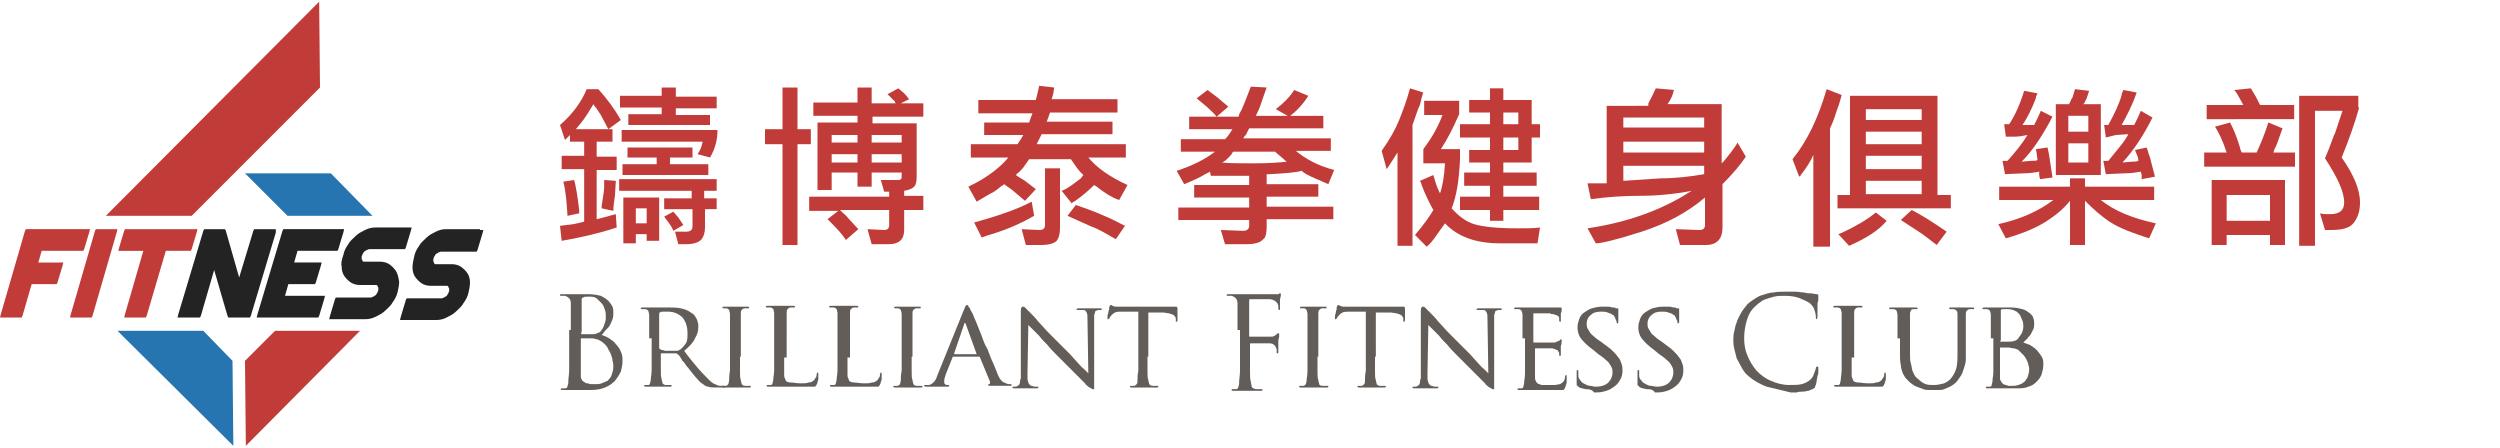 <?xml version="1.0" encoding="utf-8"?>
<!-- Generator: Adobe Illustrator 21.1.0, SVG Export Plug-In . SVG Version: 6.00 Build 0)  -->
<svg version="1.1" id="Layer_1" xmlns="http://www.w3.org/2000/svg" xmlns:xlink="http://www.w3.org/1999/xlink" x="0px" y="0px"
	 viewBox="0 0 300 53.7" style="enable-background:new 0 0 300 53.7;" xml:space="preserve">
<style type="text/css">
	.st0{fill:#2675B0;}
	.st1{fill:#C13C38;}
	.st2{fill:#232323;}
	.st3{fill:#635D59;}
</style>
<g>
	<g>
		<polygon class="st0" points="24.4,39.7 14.1,39.7 28,53.5 27.9,43.3 		"/>
		<g>
			<polygon class="st1" points="33,39.7 29.4,43.3 29.5,53.5 43.2,39.7 			"/>
		</g>
		<g>
			<polygon class="st1" points="23,25.9 38.4,10.5 38.3,0.2 12.7,25.9 			"/>
		</g>
		<polygon class="st0" points="44.7,25.9 39.7,20.8 29.4,20.8 34.5,25.9 		"/>
		<g>
			<g>
				<path class="st1" d="M4.6,31.5L5,30.1h4.8H10l0.1-0.2l0.6-2l0.1-0.4h-0.4h-7H3.1L3,27.7l-2.9,10L0,38.1h0.4h2h0.2l0.1-0.2
					l1.1-3.8h2.8h0.2l0.1-0.2l0.6-2l0.1-0.4H7.2H4.6z"/>
				<path class="st1" d="M11.7,27.5h-0.2l-0.1,0.2l-2.9,10l-0.1,0.4h0.4h2H11l0.1-0.2l2.9-10l0.1-0.4h-0.4H11.7z"/>
				<path class="st1" d="M23.2,27.5h-8H15l-0.1,0.2l-0.6,2l-0.1,0.4h0.4h2.6L15,37.7l-0.1,0.4h0.4h2h0.2l0.1-0.2l2.3-7.8h2.8h0.2
					l0.1-0.2l0.6-2l0.1-0.4H23.2z"/>
			</g>
			<g>
				<path class="st2" d="M33.1,27.5h-0.4h-2h-0.2l-0.1,0.2l-1.7,5.6l-1.6-5.6l-0.1-0.2h-0.2h-2.1h-0.2l-0.1,0.2l-3,10l-0.1,0.4h0.4
					h2H24l0.1-0.2l1.6-5.5l1.6,5.5l0.1,0.2h0.2h2.1H30l0.1-0.2l3-10L33.1,27.5z"/>
				<path class="st2" d="M34.2,35.5l0.4-1.4h3h0.2l0.1-0.2l0.6-2l0.1-0.4h-0.4h-2.9l0.4-1.4h4.6h0.2l0.1-0.2l0.6-2l0.1-0.4h-0.4
					h-6.9H34l-0.1,0.2l-3,10l-0.1,0.4h0.4H38h0.2l0.1-0.2l0.6-2l0.1-0.4h-0.4H34.2z"/>
				<path class="st2" d="M47.5,32.5c-0.2-0.3-0.5-0.6-0.8-0.8c-0.3-0.2-0.7-0.3-1.1-0.3h-1.8c-0.1,0-0.1,0-0.2,0
					c0,0-0.1-0.1-0.1-0.1c0,0,0-0.1-0.1-0.2c0-0.1,0-0.2,0-0.3c0-0.1,0.1-0.2,0.1-0.3c0.1-0.1,0.1-0.2,0.2-0.3
					c0.1-0.1,0.2-0.1,0.3-0.2c0.1,0,0.2-0.1,0.3-0.1h4.1h0.2l0.1-0.2l0.6-2l0.1-0.4h-0.4H45c-0.4,0-0.8,0.1-1.2,0.3
					c-0.4,0.2-0.8,0.4-1.1,0.7c-0.3,0.3-0.7,0.6-0.9,1c-0.3,0.4-0.5,0.8-0.6,1.3C41,31.2,40.9,31.6,41,32c0,0.4,0.1,0.8,0.3,1.1
					c0.2,0.3,0.5,0.6,0.8,0.8c0.3,0.2,0.7,0.3,1.1,0.3H45c0.1,0,0.1,0,0.2,0c0,0,0.1,0.1,0.1,0.1c0,0,0,0.1,0.1,0.2
					c0,0.1,0,0.2,0,0.3c0,0.1-0.1,0.2-0.1,0.3c-0.1,0.1-0.1,0.2-0.2,0.3c-0.1,0.1-0.2,0.1-0.3,0.2c-0.1,0-0.2,0.1-0.3,0.1h-4h-0.2
					l-0.1,0.2l-0.6,2l-0.1,0.4h0.4h4c0.4,0,0.8-0.1,1.2-0.3c0.4-0.2,0.8-0.4,1.1-0.7c0.3-0.3,0.7-0.6,0.9-1c0.3-0.4,0.5-0.8,0.6-1.2
					c0.1-0.4,0.2-0.9,0.2-1.3C47.8,33.2,47.7,32.8,47.5,32.5z"/>
				<path class="st2" d="M57.6,27.5h-4.1c-0.4,0-0.8,0.1-1.2,0.3c-0.4,0.2-0.8,0.4-1.1,0.7c-0.3,0.3-0.7,0.6-0.9,1
					c-0.3,0.4-0.5,0.8-0.6,1.3c-0.1,0.4-0.2,0.9-0.2,1.3c0,0.4,0.1,0.8,0.3,1.1c0.2,0.3,0.5,0.6,0.8,0.8c0.3,0.2,0.7,0.3,1.1,0.3
					h1.8c0.1,0,0.1,0,0.2,0c0,0,0.1,0.1,0.1,0.1c0,0,0,0.1,0.1,0.2c0,0.1,0,0.2,0,0.3c0,0.1-0.1,0.2-0.1,0.3
					c-0.1,0.1-0.1,0.2-0.2,0.3c-0.1,0.1-0.2,0.1-0.3,0.2c-0.1,0-0.2,0.1-0.3,0.1h-4h-0.2l-0.1,0.2l-0.6,2l-0.1,0.4h0.4h4
					c0.4,0,0.8-0.1,1.2-0.3c0.4-0.2,0.8-0.4,1.1-0.7c0.3-0.3,0.7-0.6,0.9-1c0.3-0.4,0.5-0.8,0.6-1.2c0.1-0.4,0.2-0.9,0.2-1.3
					c0-0.4-0.1-0.8-0.3-1.1c-0.2-0.3-0.5-0.6-0.8-0.8c-0.3-0.2-0.7-0.3-1.1-0.3h-1.8c-0.1,0-0.1,0-0.2,0c0,0-0.1-0.1-0.1-0.1
					c0,0,0-0.1-0.1-0.2c0-0.1,0-0.2,0-0.3c0-0.1,0.1-0.2,0.1-0.3c0.1-0.1,0.1-0.2,0.2-0.3c0.1-0.1,0.2-0.1,0.3-0.2
					c0.1,0,0.2-0.1,0.3-0.1H57h0.2l0.1-0.2l0.6-2l0.1-0.4H57.6z"/>
			</g>
		</g>
	</g>
	<g>
		<path class="st1" d="M74,27.3c-2.1,0.7-4.3,1.2-6.6,1.6l-0.2-1.8l1.6-0.2c0.5-0.1,0.9-0.2,1.3-0.3v-6.3h-2.7v-1.6h2.7V17h-1.7
			v-0.8l-0.6,0.6L67.2,15c1.5-1.3,2.6-2.8,3.2-4.3h1.4c1,1.1,1.9,2.3,2.7,3.7L73,15.5l-0.9-1.7c-0.2-0.3-0.4-0.6-0.6-0.9
			c-0.1-0.1-0.2-0.2-0.3-0.4c-0.1,0.2-0.2,0.4-0.3,0.5c-0.5,0.9-1.1,1.7-1.8,2.5h4.4V17h-1.9v1.8h2.4v1.6h-2.4v5.9l1.2-0.3
			c0.3-0.1,0.7-0.2,1.1-0.3L74,27.3z M68.1,25.9c-0.1-1.6-0.2-2.9-0.5-4.1l1.3-0.2c0.2,0.7,0.4,1.9,0.6,3.6c0,0.1,0,0.2,0,0.4
			L68.1,25.9z M73.9,21.7l-0.1,1.7c-0.1,0.8-0.2,1.4-0.2,1.9L72.2,25c0-0.1,0-0.2,0-0.3c0.2-1.2,0.3-1.9,0.3-2.3c0-0.4,0-0.6,0-0.8
			L73.9,21.7z M81.1,10.6v1H86v1.4h-4.9v0.8h4.1V15h-9.8v-1.3h4v-0.8h-5v-1.4h5v-1H81.1z M84.6,25.2V27v0.2c0,0.8-0.2,1.3-0.5,1.6
			c-0.3,0.3-0.9,0.5-1.7,0.5h-1L81,27.8l1.4,0c0.4,0,0.7-0.2,0.7-0.6v-2.1h-3.4v-1.3H83v-0.9h-8.7v-1.4h11.7v1.4h-1.5v0.9h1.5v1.3
			H84.6z M83.7,18.5c0.3-0.4,0.5-0.9,0.6-1.4c0,0,0-0.1,0-0.1h-9.7v-1.4h11.5c0,1.2-0.3,2.3-0.9,3.3L83.7,18.5z M83.1,17.7v1.2h-2.7
			v0.8h4.6v1.3H74.7v-1.3h4.1v-0.8h-3.5v-1.2H83.1z M74.8,23.7h4.3v5.2h-1.5v-0.8h-1.3v1.1h-1.5V23.7z M77.6,25h-1.3v1.8h1.3V25z
			 M80.8,27.7c-0.1-0.3-0.3-0.6-0.5-0.9l-0.6-0.8l1.1-0.6c0.2,0.2,0.4,0.5,0.6,0.7l0.6,0.9L80.8,27.7z"/>
		<path class="st1" d="M91.8,17.3v-1.8h2.1v-5h1.8v5h1.6v1.8h-1.6v12.1h-1.8V17.3H91.8z M104.6,10.6v1.8h2.9
			c-0.1-0.1-0.1-0.1-0.1-0.2c-0.1-0.1-0.2-0.2-0.3-0.3l-0.6-0.6l1.3-0.7l0.7,0.6c0.1,0.1,0.3,0.3,0.5,0.6l0.1,0.1l-1,0.5h2.7v1.6
			h-6.1v0.8h5.3v5.9v0.5c0,0.6-0.1,1-0.3,1.2c-0.2,0.2-0.6,0.4-1.2,0.5v0.6h2.3v1.7h-2.3v2v0.4c0,1.1-0.6,1.7-1.8,1.7h-2.1l-0.5-1.8
			l2,0.1c0.4,0,0.6-0.2,0.6-0.6v-1.8h-5.9c0.1,0.1,0.2,0.2,0.3,0.3c0.2,0.2,0.5,0.4,0.7,0.7l1.2,1.3l-1.5,1.3
			c-0.5-0.8-1.2-1.5-1.9-2.2l-0.3-0.3l1.3-1h-3.5v-1.7h9.6v-0.6h-0.6l-0.4-1.4l2,0c0.2,0,0.3,0,0.4-0.1c0.1,0,0.1-0.2,0.1-0.5v-0.3
			h-3.6v1.7h-1.7v-1.7h-3.1v2.1h-1.7v-8.1h4.8v-0.8h-5.3v-1.6h5.3v-1.8H104.6z M102.9,17.1v-0.9h-3.1v0.9H102.9z M102.9,19.5v-1
			h-3.1v1H102.9z M108.2,17.1v-0.9h-3.6v0.9H108.2z M108.2,19.5v-1h-3.6v1H108.2z"/>
		<path class="st1" d="M131.6,22.4c-0.1-0.1-0.2-0.1-0.3-0.2c-0.6,0.6-1.4,1.3-2.4,2c-0.1,0-0.2,0.1-0.3,0.2l-1.2-1.5
			c0.8-0.3,1.5-0.9,2.3-1.5L130,21c-0.1-0.1-0.2-0.2-0.3-0.3c-0.3-0.3-0.4-0.5-0.5-0.6l-0.7-1h-5l-0.7,1c-0.2,0.2-0.4,0.5-0.7,0.7
			l-0.2,0.2c0.1,0.1,0.3,0.2,0.3,0.2c0.3,0.2,0.5,0.3,0.8,0.5l1.3,1l-1.3,1.4l-1.3-1.1c-0.3-0.3-0.7-0.5-1.2-0.9
			c-0.1,0.1-0.2,0.2-0.3,0.2c-0.6,0.5-1,0.8-1.3,0.9l-1.7,1l-1-1.8l0.8-0.4c1.7-0.9,3.1-2,4-3.1h-4.5v-1.6h5.6l0.4-0.6l0.3-0.5h-4.7
			v-1.5h5.4l0.2-0.6l0.2-0.5h-6.5v-1.6h6.9l0.2-0.8l0.2-0.9l1.8,0.2l-0.1,0.7l-0.2,0.7h7.9v1.6H126l-0.2,0.6l-0.2,0.5h7.9v1.5H125
			l-0.3,0.6l-0.3,0.6h10.7v1.6h-4.5c1,1.2,2.5,2.3,4.7,3.3l-1,1.8C133.4,23.7,132.5,23.1,131.6,22.4z M124.1,25.9
			c-1.4,0.8-3.1,1.6-5.1,2.2c-0.3,0.1-0.7,0.2-1.2,0.4l-0.9-1.8c2.9-0.8,5.2-1.6,6.9-2.5L124.1,25.9z M125.4,20.2h1.8v6.8v0.3
			c0,0.7-0.1,1.2-0.4,1.6c-0.3,0.3-0.9,0.5-1.9,0.5h-1.8l-0.5-1.9l2.1,0.1c0.5,0,0.7-0.2,0.7-0.6V20.2z M133.9,28.7
			c-1.1-0.6-2-1.2-2.9-1.5l-2.9-1.3l1-1.3c1.8,0.6,3.6,1.3,5.3,2.2c0.2,0.1,0.4,0.2,0.6,0.3L133.9,28.7z"/>
		<path class="st1" d="M145.2,20.6c-0.2,0.1-0.3,0.2-0.4,0.2c-0.8,0.5-1.7,0.9-2.7,1.3l-0.9-1.6c1.8-0.6,3.3-1.3,4.6-2.3h-4.1v-1.5
			h5.3c0.2-0.2,0.3-0.3,0.5-0.6l0.4-0.6h-5.2v-1.5h5.9c0.1-0.1,0.1-0.2,0.1-0.3c0.3-0.5,0.5-1,0.7-1.5l0.7-1.8l1.9,0.1l-0.6,1.7
			c-0.2,0.7-0.5,1.3-0.7,1.7h8.1v1.5h-8.9l-0.3,0.6c0,0.1-0.1,0.2-0.3,0.4l-0.1,0.2h10.5v1.5h-4.2c1.2,1,2.7,1.8,4.6,2.3l-0.7,1.7
			l-1.6-0.7c-0.7-0.3-1.3-0.6-1.6-0.9c-0.7,0.2-2,0.3-3.8,0.4c-0.1,0-0.3,0-0.4,0v1.2h6.2v1.5h-6.2v1.2h8v1.5h-8v0.9
			c0,0.7-0.1,1.2-0.3,1.4c-0.2,0.2-0.4,0.4-0.7,0.5c-0.3,0.1-0.7,0.2-1.3,0.2H147l-0.5-1.7l2.7,0.1c0.4,0,0.7-0.2,0.7-0.6v-0.7h-8.5
			v-1.5h8.5v-1.2h-6.6v-1.5h6.6v-1.1l-2.4,0h-2.2L145.2,20.6z M146,14c-0.3-0.4-0.8-0.8-1.2-1.2l-1.2-1l1.3-1l1.2,0.9l1.3,1.1
			L146,14z M150.5,19.6c1.8,0,3.1-0.1,3.9-0.2l-0.7-0.6l-0.7-0.6h-5c-0.1,0.1-0.2,0.2-0.2,0.3c-0.6,0.7-1,1-1.2,1h0
			C147.5,19.6,148.8,19.6,150.5,19.6z M157,11.5c-0.7,1.1-1.5,1.9-2.3,2.5l-1.6-0.9c0.9-0.7,1.6-1.4,2-2l0.2-0.3L157,11.5z"/>
		<path class="st1" d="M165.8,18.1c1-1.4,1.7-2.7,2.1-3.7c0.4-1,0.9-2.3,1.3-3.8l1.6,0.5c-0.1,0.2-0.1,0.4-0.2,0.6
			c-0.1,0.5-0.2,1-0.4,1.3l-0.7,2v14.5h-1.8V18.3l-0.7,1.1l-0.6,0.9L165.8,18.1z M172,25.2c-0.5-0.9-1-1.9-1.4-3
			c0-0.1-0.1-0.3-0.2-0.5L172,21l0.3,1c0.1,0.3,0.2,0.6,0.4,1c0,0.1,0.1,0.1,0.1,0.2c0.3-0.8,0.5-2,0.6-3.6h-2.6v-1.7
			c0.9-1.2,1.7-2.5,2.3-4.1h-2.2v-1.7h4.2v1.6c-0.7,1.6-1.4,3-2.2,4.2h2.3v1.2c-0.1,2.4-0.4,4.4-1,5.9c0.8,0.9,1.7,1.6,2.7,1.9
			c1,0.3,2.7,0.5,5.1,0.5c1.2,0,2.1,0,2.8-0.1l-0.3,1.9l-4.5,0c-2.9,0-5.1-0.8-6.6-2.4l-1,1.4c-0.4,0.6-0.8,1.1-1.2,1.4l-1.4-1.4
			C170.9,26.9,171.6,25.9,172,25.2z M180.4,12h3.4v2.9h1v1.6h-1v3h-3.4v1.2h4v1.6h-4v1.3h4.3v1.6h-4.3v1.3h-1.6v-1.3h-3.6v-1.6h3.6
			v-1.3h-3.1v-1.6h3.1v-1.2h-2.5V18h2.5v-1.5h-3.6v-1.6h3.6v-1.4h-2.5V12h2.5v-1.4h1.6V12z M182.2,14.9v-1.4h-1.8v1.4H182.2z
			 M182.2,18v-1.5h-1.8V18H182.2z"/>
		<path class="st1" d="M197.8,12.4c0.1-0.1,0.1-0.2,0.1-0.2c0.3-0.5,0.5-1,0.7-1.4l0.1-0.2l2.2,0.2c-0.1,0.1-0.1,0.2-0.1,0.3
			c-0.2,0.7-0.5,1.1-0.7,1.4h6.5v7.1c0.1-0.1,0.2-0.2,0.3-0.3c0.4-0.5,0.9-1.1,1.3-1.7c0.1-0.1,0.2-0.3,0.3-0.5l1,1.7
			c-0.6,0.9-1.5,2-2.8,3.3V27v0.3c0,1.4-0.7,2.1-2,2.1h-3.1l-0.5-1.9l2.8,0.1c0.5,0,0.7-0.2,0.7-0.6v-3.3c-2,1.7-4.5,3.1-7.6,4.1
			c-3.1,1-4.9,1.4-5.5,1.4l-1-1.8l1.2-0.2c4.5-0.8,8.2-2.3,11.3-4.3c-2.1,0.4-4.2,0.6-6.3,0.6c-1.7,0-3.6,0.1-5.8,0.4l-0.4-1.9h1.2
			c0.5,0,0.8,0,1.1,0v-9.3H197.8z M194.8,15.3h9.7v-1.2h-9.7V15.3z M194.8,18.3h9.7V17h-9.7V18.3z M194.8,21.7l4.5-0.3
			c1.7,0,3.5-0.2,5.2-0.5v-1h-9.7V21.7z"/>
		<path class="st1" d="M215.1,19.1c1.8-2.2,3.1-5,4.1-8.4l1.8,0.7c-0.1,0.3-0.2,0.9-0.6,1.9c-0.3,1-0.6,1.7-0.8,2.1v14.2h-2V18.6
			c-0.3,0.7-0.8,1.5-1.5,2.4c0,0.1-0.1,0.1-0.2,0.2L215.1,19.1z M232.5,11.5v11.9h1.6v1.6h-13.6v-1.6h1.5V11.5H232.5z M226.4,26.5
			c-1,1.2-2.5,2.1-4.5,3l-1.3-1.4l0.5-0.2c1.5-0.7,2.9-1.5,4-2.4L226.4,26.5z M230.6,13.1h-6.7v1.3h6.7V13.1z M223.9,17.3h6.7v-1.5
			h-6.7V17.3z M230.6,18.7h-6.7v1.6h6.7V18.7z M230.6,21.7h-6.7v1.6h6.7V21.7z M232.4,29.4c-0.8-0.6-1.5-1.2-2.3-1.7l-2-1.3l1.3-1.2
			c1.2,0.6,2.6,1.5,4.2,2.6L232.4,29.4z"/>
		<path class="st1" d="M250.2,21.4v1h8.3v1.6h-6.4c1.6,1.3,3.8,2.2,6.6,2.8l-0.8,1.8c-1.9-0.6-3.5-1.2-4.6-1.9
			c-1.1-0.7-2.1-1.6-3.1-2.6v5.3h-1.8v-5.3c-0.8,1-1.8,1.8-2.9,2.5c-1.1,0.7-2.7,1.4-4.8,2l-0.9-1.7c2.7-0.6,4.9-1.6,6.6-2.9h-6.5
			v-1.6h8.5v-1H250.2z M240.7,16.4l-0.2-1.5h0.4c0,0,0.1,0,0.1,0c0,0,0.1,0,0.1,0s0.3-0.4,0.7-1.2c0.4-0.8,0.8-1.8,1.1-2.8l1.6,0.3
			c-0.1,0.2-0.2,0.4-0.2,0.6c-0.5,1.3-1,2.3-1.6,3.2l0.6,0l0.8,0l0.4-0.8l0.4-0.9l1.4,0.7c-1.1,2.1-2.3,4-3.7,5.4l1.1-0.1
			c0.4,0,0.7,0,0.8-0.1l-0.1-0.8l-0.1-0.5l1.4-0.2c0.1,0.4,0.2,0.9,0.3,1.6l0.3,2l-1.5,0.2l-0.1-0.5c0-0.2,0-0.3,0-0.4
			c-0.5,0.1-1.2,0.2-1.9,0.2l-2.2,0.1l-0.3-1.6l0.6,0c0.9-1,1.8-2.1,2.4-3.1c-0.5,0.1-1.1,0.2-1.5,0.2L240.7,16.4z M246.7,21v-8.5
			h1.6c0-0.1,0.1-0.2,0.1-0.2c0.1-0.3,0.2-0.5,0.3-0.6l0.3-1l1.7,0.2l-0.3,0.9c-0.1,0.2-0.2,0.4-0.3,0.6l-0.1,0.1h2.1V21H246.7z
			 M250.6,13.9h-2.4v1.9h2.4V13.9z M248.2,19.5h2.4v-2.3h-2.4V19.5z M252.7,16.5l-0.2-1.5h0.3h0.2c0.7-1.3,1.3-2.5,1.6-3.6
			c0-0.2,0.1-0.3,0.2-0.6l1.6,0.3c-0.5,1.5-1.2,2.8-1.8,3.9l0.6,0l0.9,0l0.4-0.8l0.4-0.9l1.4,0.8c-1.1,2.2-2.3,4-3.6,5.4l1.1-0.1
			c0.3,0,0.6,0,0.8-0.1c0-0.3-0.1-0.6-0.2-0.8l-0.2-0.5l1.4-0.3c0,0.1,0.1,0.2,0.1,0.3c0.2,0.7,0.4,1.1,0.4,1.3l0.5,1.9l-1.6,0.3
			L257,21l-0.1-0.4c-0.6,0.1-1.2,0.2-2,0.2l-2.2,0.1l-0.3-1.6l0.6,0l1.3-1.6c0.3-0.4,0.6-0.7,0.8-1.1c0.1-0.1,0.2-0.3,0.3-0.5
			l-1.5,0.1L252.7,16.5z"/>
		<path class="st1" d="M264.5,20v-1.7h2.7c-0.5-1.5-1-2.5-1.4-3.1l1.8-0.5c0.4,0.7,0.8,1.7,1.2,3c0,0.2,0.1,0.3,0.2,0.6h1.8
			c0.5-1.1,1-2.3,1.4-3.6l1.7,0.7l-0.5,1.4c-0.1,0.3-0.2,0.6-0.4,1c-0.1,0.1-0.1,0.3-0.2,0.5h2.6V20H264.5z M264.8,14.3v-1.7h4.4
			l-0.5-0.9c-0.2-0.4-0.4-0.7-0.6-0.9l2-0.2c0.2,0.3,0.4,0.7,0.6,1l0.5,1h4.1v1.7H264.8z M265.4,21.6h8.8v7.8h-1.8v-1.2h-5.2v1.2
			h-1.8V21.6z M272.4,23.4h-5.2v3.1h5.2V23.4z M283.1,12.9c-0.5,1.8-1.2,3.8-2.1,6c1.4,2,2.2,3.8,2.2,5.4c0,1.1-0.3,1.9-0.8,2.5
			c-0.5,0.6-1.4,0.8-2.7,0.8h-0.5c0,0-0.1,0-0.2,0l-0.6-2c0.3,0.1,0.7,0.1,1.2,0.1c1.2,0,1.7-0.5,1.7-1.4c0-1.3-0.8-3-2.3-5.3
			c0.7-1.6,1-2.7,1.2-3l0.9-2.7h-3.3v16.2h-1.9v-18h7.1V12.9z"/>
	</g>
	<g>
		<path class="st3" d="M68.5,39.6c0-0.6,0-1.1,0-1.4c0-0.4,0-0.7,0-0.9c0-0.2,0-0.4,0-0.5c0-0.1,0-0.3,0-0.4c0-0.3-0.1-0.5-0.2-0.6
			c-0.1-0.1-0.2-0.2-0.5-0.3c-0.1,0-0.1,0-0.2,0c-0.1,0-0.2,0-0.3,0c-0.1,0-0.1,0-0.1-0.1c0-0.1,0.1-0.1,0.2-0.1c0.2,0,0.4,0,0.5,0
			c0.2,0,0.4,0,0.5,0c0.2,0,0.3,0,0.4,0c0.1,0,0.2,0,0.2,0c0.2,0,0.4,0,0.7,0c0.3,0,0.6,0,0.9,0c0.6,0,1.1,0.1,1.5,0.2
			c0.4,0.2,0.7,0.4,0.9,0.6c0.2,0.2,0.4,0.5,0.5,0.7c0.1,0.3,0.1,0.5,0.1,0.7c0,0.3,0,0.6-0.1,0.8c-0.1,0.3-0.2,0.5-0.3,0.7
			c-0.1,0.2-0.3,0.4-0.5,0.6c-0.2,0.2-0.3,0.4-0.5,0.6c0.3,0.1,0.6,0.2,0.9,0.4c0.3,0.2,0.6,0.4,0.8,0.7c0.3,0.3,0.5,0.6,0.6,0.9
			c0.2,0.4,0.2,0.7,0.2,1.2c0,0.4-0.1,0.8-0.2,1.2c-0.2,0.4-0.4,0.7-0.7,1.1c-0.3,0.3-0.7,0.6-1.2,0.8c-0.5,0.2-1,0.3-1.7,0.3
			c-0.1,0-0.2,0-0.4,0c-0.2,0-0.4,0-0.6,0c-0.2,0-0.4,0-0.6,0c-0.2,0-0.3,0-0.3,0c0,0-0.1,0-0.2,0c-0.1,0-0.2,0-0.4,0
			c-0.2,0-0.3,0-0.5,0c-0.2,0-0.3,0-0.4,0c-0.2,0-0.2,0-0.2-0.1c0-0.1,0-0.1,0.1-0.1c0.1,0,0.1,0,0.2,0c0.1,0,0.2,0,0.2,0
			c0.2,0,0.3-0.1,0.3-0.3c0.1-0.2,0.1-0.3,0.1-0.6c0-0.3,0.1-0.8,0.1-1.3c0-0.6,0-1.2,0-1.9V39.6z M69.7,39.9c0,0.1,0,0.1,0.1,0.2
			c0,0,0.1,0,0.3,0c0.1,0,0.4,0,0.6,0c0.2,0,0.4,0,0.5,0c0.1,0,0.3,0,0.4-0.1c0.1,0,0.2-0.1,0.3-0.1c0.1-0.1,0.2-0.1,0.2-0.2
			c0.2-0.2,0.3-0.4,0.4-0.7c0.1-0.3,0.2-0.5,0.2-0.9c0-0.3,0-0.6-0.1-0.9c-0.1-0.3-0.2-0.6-0.4-0.8c-0.2-0.2-0.4-0.4-0.6-0.6
			c-0.3-0.2-0.6-0.2-0.9-0.2c-0.1,0-0.2,0-0.3,0c-0.1,0-0.3,0-0.4,0.1c-0.1,0-0.2,0.1-0.2,0.2V39.9z M69.7,41.5c0,0.3,0,0.6,0,1
			c0,0.4,0,0.7,0,1c0,0.3,0,0.6,0,0.8c0,0.2,0,0.4,0,0.4c0,0.2,0,0.3,0,0.5c0,0.1,0,0.2,0.1,0.3c0,0.1,0.1,0.2,0.1,0.2
			c0.1,0.1,0.2,0.1,0.3,0.2c0.1,0.1,0.2,0.1,0.3,0.1c0.1,0,0.3,0.1,0.4,0.1c0.1,0,0.2,0,0.3,0c0.1,0,0.2,0,0.3,0
			c0.2,0,0.4,0,0.7-0.1c0.2-0.1,0.5-0.2,0.7-0.3c0.2-0.2,0.4-0.4,0.5-0.7c0.1-0.3,0.2-0.6,0.2-1c0-0.2,0-0.5-0.1-0.7
			c0-0.3-0.1-0.5-0.2-0.8c-0.1-0.3-0.3-0.5-0.4-0.8c-0.2-0.3-0.4-0.5-0.7-0.7c-0.3-0.2-0.5-0.3-0.7-0.3c-0.2-0.1-0.4-0.1-0.6-0.1
			c-0.1,0-0.1,0-0.2,0c-0.1,0-0.2,0-0.3,0c-0.1,0-0.2,0-0.3,0c-0.1,0-0.2,0-0.3,0c-0.1,0-0.1,0-0.1,0.1V41.5z"/>
		<path class="st3" d="M77.9,40.6c0-0.5,0-0.9,0-1.2c0-0.3,0-0.6,0-0.8c0-0.2,0-0.4,0-0.5c0-0.1,0-0.2,0-0.3c0-0.2-0.1-0.4-0.1-0.5
			c-0.1-0.1-0.2-0.2-0.4-0.2c-0.1,0-0.1,0-0.2,0c-0.1,0-0.2,0-0.2,0c-0.1,0-0.1,0-0.1-0.1c0-0.1,0.1-0.1,0.2-0.1c0.2,0,0.3,0,0.5,0
			c0.2,0,0.3,0,0.5,0s0.3,0,0.4,0c0.1,0,0.2,0,0.2,0c0,0,0.1,0,0.3,0c0.1,0,0.3,0,0.5,0c0.2,0,0.3,0,0.5,0c0.2,0,0.3,0,0.4,0
			c0.4,0,0.8,0,1.3,0.1c0.4,0.1,0.8,0.2,1.2,0.5c0.1,0.1,0.2,0.1,0.3,0.2c0.1,0.1,0.2,0.2,0.3,0.4c0.1,0.2,0.2,0.3,0.2,0.5
			c0.1,0.2,0.1,0.4,0.1,0.6c0,0.5-0.1,0.9-0.4,1.4c-0.2,0.5-0.7,1-1.3,1.5c0.5,0.7,1,1.3,1.5,1.9c0.5,0.6,0.9,1,1.3,1.4
			c0.4,0.4,0.6,0.6,0.9,0.7c0.2,0.1,0.4,0.2,0.6,0.2c0.1,0,0.2,0,0.3,0c0.1,0,0.1,0,0.2,0c0.1,0,0.1,0,0.1,0.1c0,0,0,0.1-0.1,0.1
			c0,0-0.1,0-0.2,0h-0.8c-0.4,0-0.7,0-0.9-0.1c-0.2,0-0.4-0.1-0.5-0.2c-0.3-0.2-0.6-0.4-0.8-0.7c-0.3-0.3-0.6-0.7-1-1.2
			c-0.1-0.2-0.3-0.3-0.4-0.5c-0.1-0.2-0.3-0.4-0.4-0.5c-0.1-0.2-0.2-0.3-0.3-0.5c-0.1-0.1-0.2-0.3-0.3-0.3c-0.1-0.1-0.1-0.1-0.2-0.1
			l-1.7,0c-0.1,0-0.1,0-0.1,0.1v0.3c0,0.6,0,1.2,0,1.6c0,0.5,0,0.8,0.1,1.1c0,0.2,0.1,0.3,0.1,0.5c0.1,0.1,0.2,0.2,0.4,0.2
			c0.1,0,0.2,0,0.3,0c0.1,0,0.2,0,0.3,0c0.1,0,0.1,0,0.1,0.1c0,0.1-0.1,0.1-0.2,0.1c-0.2,0-0.4,0-0.5,0c-0.2,0-0.4,0-0.5,0
			c-0.2,0-0.3,0-0.4,0c-0.1,0-0.2,0-0.2,0c-0.2,0-0.4,0-0.5,0c-0.1,0-0.3,0-0.4,0c-0.2,0-0.3,0-0.4,0c-0.1,0-0.2,0-0.2-0.1
			c0-0.1,0-0.1,0.1-0.1c0.1,0,0.1,0,0.2,0c0.1,0,0.1,0,0.2,0c0.1,0,0.2-0.1,0.2-0.2c0-0.1,0.1-0.3,0.1-0.5c0-0.3,0.1-0.6,0.1-1.1
			c0-0.5,0-1,0-1.7V40.6z M79.1,41.7c0,0.1,0,0.1,0.1,0.2c0.1,0,0.1,0.1,0.2,0.1c0.1,0,0.2,0,0.4,0.1c0.1,0,0.3,0,0.4,0
			c0.2,0,0.3,0,0.5,0c0.2,0,0.3,0,0.5,0c0.2,0,0.3-0.1,0.5-0.2c0.2-0.2,0.4-0.4,0.6-0.7c0.2-0.3,0.2-0.7,0.2-1.2
			c0-0.8-0.2-1.4-0.6-1.9c-0.4-0.4-1-0.7-1.7-0.7c-0.2,0-0.4,0-0.6,0c-0.2,0-0.3,0-0.4,0.1c-0.1,0-0.1,0.1-0.1,0.2V41.7z"/>
		<path class="st3" d="M88.8,42.8c0,0.6,0,1.2,0,1.7c0,0.5,0,0.9,0.1,1.1c0,0.2,0.1,0.3,0.1,0.5c0.1,0.1,0.2,0.2,0.4,0.2
			c0.1,0,0.2,0,0.3,0c0.1,0,0.2,0,0.3,0c0.1,0,0.1,0,0.1,0.1c0,0.1-0.1,0.1-0.2,0.1c-0.2,0-0.4,0-0.6,0c-0.2,0-0.4,0-0.5,0
			c-0.2,0-0.3,0-0.4,0c-0.1,0-0.2,0-0.2,0c0,0-0.1,0-0.2,0c-0.1,0-0.2,0-0.4,0c-0.1,0-0.3,0-0.4,0c-0.1,0-0.3,0-0.4,0
			c-0.1,0-0.2,0-0.2-0.1c0-0.1,0-0.1,0.1-0.1c0.1,0,0.1,0,0.2,0c0.1,0,0.1,0,0.2,0c0.1,0,0.2-0.1,0.3-0.2c0-0.1,0.1-0.3,0.1-0.5
			c0-0.3,0-0.6,0.1-1.1c0-0.5,0-1,0-1.7v-2.3c0-0.5,0-0.9,0-1.2c0-0.3,0-0.6,0-0.8c0-0.2,0-0.4,0-0.5c0-0.1,0-0.2,0-0.3
			c0-0.2-0.1-0.4-0.1-0.5c-0.1-0.1-0.2-0.2-0.3-0.2c-0.1,0-0.2,0-0.2,0c-0.1,0-0.1,0-0.2,0c-0.1,0-0.1,0-0.1-0.1
			c0-0.1,0.1-0.1,0.2-0.1c0.1,0,0.2,0,0.4,0c0.1,0,0.3,0,0.4,0c0.1,0,0.3,0,0.4,0c0.1,0,0.2,0,0.2,0c0,0,0.1,0,0.2,0
			c0.1,0,0.2,0,0.4,0c0.1,0,0.3,0,0.4,0c0.1,0,0.3,0,0.4,0c0.1,0,0.2,0,0.2,0.1c0,0.1,0,0.1-0.1,0.1c-0.1,0-0.1,0-0.2,0
			c0,0-0.1,0-0.2,0c-0.2,0-0.3,0.1-0.4,0.2c-0.1,0.1-0.1,0.3-0.1,0.5c0,0.1,0,0.2,0,0.3c0,0.1,0,0.3,0,0.5c0,0.2,0,0.4,0,0.8
			c0,0.3,0,0.7,0,1.2V42.8z"/>
		<path class="st3" d="M94.1,42.9c0,0.5,0,0.9,0,1.2c0,0.3,0,0.6,0,0.8c0,0.2,0,0.4,0.1,0.5c0,0.1,0.1,0.2,0.1,0.3
			c0.1,0.1,0.3,0.2,0.6,0.2c0.3,0,0.7,0.1,1.2,0.1c0.4,0,0.7,0,0.9-0.1c0.3,0,0.5-0.1,0.7-0.3c0.1-0.1,0.1-0.2,0.2-0.3
			c0.1-0.1,0.1-0.3,0.1-0.4c0-0.1,0.1-0.2,0.1-0.2c0.1,0,0.1,0.1,0.1,0.2c0,0,0,0.1,0,0.2c0,0.1,0,0.2,0,0.3c0,0.1,0,0.3-0.1,0.4
			c0,0.1,0,0.2-0.1,0.3c0,0.1,0,0.1-0.1,0.2c0,0-0.1,0.1-0.1,0.1c-0.1,0-0.1,0-0.2,0c-0.1,0-0.2,0-0.4,0c-0.9,0-1.7,0-2.3,0
			c-0.3,0-0.6,0-0.8,0c-0.2,0-0.4,0-0.6,0c0,0-0.1,0-0.2,0s-0.2,0-0.3,0c-0.1,0-0.3,0-0.4,0c-0.1,0-0.3,0-0.4,0
			c-0.1,0-0.2,0-0.2-0.1c0-0.1,0-0.1,0.1-0.1c0.1,0,0.1,0,0.2,0c0.1,0,0.1,0,0.2,0c0.1,0,0.2-0.1,0.2-0.2c0-0.1,0.1-0.3,0.1-0.5
			c0-0.3,0.1-0.6,0.1-1.1c0-0.5,0-1,0-1.7v-2.3c0-0.5,0-0.9,0-1.2c0-0.3,0-0.6,0-0.8c0-0.2,0-0.4,0-0.5c0-0.1,0-0.2,0-0.3
			c0-0.2-0.1-0.4-0.1-0.5c-0.1-0.1-0.2-0.2-0.4-0.2c-0.1,0-0.1,0-0.2,0c-0.1,0-0.2,0-0.2,0c-0.1,0-0.1,0-0.1-0.1
			c0-0.1,0.1-0.1,0.2-0.1c0.2,0,0.3,0,0.5,0c0.2,0,0.3,0,0.5,0c0.2,0,0.3,0,0.4,0c0.1,0,0.2,0,0.2,0c0,0,0.1,0,0.2,0
			c0.1,0,0.3,0,0.4,0c0.2,0,0.3,0,0.5,0c0.2,0,0.3,0,0.4,0c0.1,0,0.2,0,0.2,0.1c0,0.1,0,0.1-0.1,0.1c-0.1,0-0.1,0-0.2,0
			c-0.1,0-0.2,0-0.2,0c-0.2,0-0.3,0.1-0.4,0.2c-0.1,0.1-0.1,0.3-0.1,0.5c0,0.1,0,0.2,0,0.3c0,0.1,0,0.3,0,0.5c0,0.2,0,0.4,0,0.8
			c0,0.3,0,0.7,0,1.2V42.9z"/>
		<path class="st3" d="M101.7,42.9c0,0.5,0,0.9,0,1.2c0,0.3,0,0.6,0,0.8c0,0.2,0,0.4,0.1,0.5c0,0.1,0.1,0.2,0.1,0.3
			c0.1,0.1,0.3,0.2,0.6,0.2c0.3,0,0.7,0.1,1.2,0.1c0.4,0,0.7,0,0.9-0.1c0.3,0,0.5-0.1,0.7-0.3c0.1-0.1,0.1-0.2,0.2-0.3
			c0.1-0.1,0.1-0.3,0.1-0.4c0-0.1,0.1-0.2,0.1-0.2c0.1,0,0.1,0.1,0.1,0.2c0,0,0,0.1,0,0.2c0,0.1,0,0.2,0,0.3c0,0.1,0,0.3-0.1,0.4
			c0,0.1,0,0.2-0.1,0.3c0,0.1,0,0.1-0.1,0.2c0,0-0.1,0.1-0.1,0.1c-0.1,0-0.1,0-0.2,0c-0.1,0-0.2,0-0.4,0c-0.9,0-1.7,0-2.3,0
			c-0.3,0-0.6,0-0.8,0c-0.2,0-0.4,0-0.6,0c0,0-0.1,0-0.2,0c-0.1,0-0.2,0-0.3,0c-0.1,0-0.3,0-0.4,0c-0.1,0-0.3,0-0.4,0
			c-0.1,0-0.2,0-0.2-0.1c0-0.1,0-0.1,0.1-0.1c0.1,0,0.1,0,0.2,0c0.1,0,0.1,0,0.2,0c0.1,0,0.2-0.1,0.2-0.2c0-0.1,0.1-0.3,0.1-0.5
			c0-0.3,0.1-0.6,0.1-1.1c0-0.5,0-1,0-1.7v-2.3c0-0.5,0-0.9,0-1.2c0-0.3,0-0.6,0-0.8c0-0.2,0-0.4,0-0.5c0-0.1,0-0.2,0-0.3
			c0-0.2-0.1-0.4-0.1-0.5c-0.1-0.1-0.2-0.2-0.4-0.2c-0.1,0-0.1,0-0.2,0c-0.1,0-0.2,0-0.2,0c-0.1,0-0.1,0-0.1-0.1
			c0-0.1,0.1-0.1,0.2-0.1c0.2,0,0.3,0,0.5,0c0.2,0,0.3,0,0.5,0c0.2,0,0.3,0,0.4,0c0.1,0,0.2,0,0.2,0c0,0,0.1,0,0.2,0
			c0.1,0,0.3,0,0.4,0c0.2,0,0.3,0,0.5,0c0.2,0,0.3,0,0.4,0c0.1,0,0.2,0,0.2,0.1c0,0.1,0,0.1-0.1,0.1c-0.1,0-0.1,0-0.2,0
			c-0.1,0-0.2,0-0.2,0c-0.2,0-0.3,0.1-0.4,0.2c-0.1,0.1-0.1,0.3-0.1,0.5c0,0.1,0,0.2,0,0.3c0,0.1,0,0.3,0,0.5c0,0.2,0,0.4,0,0.8
			c0,0.3,0,0.7,0,1.2V42.9z"/>
		<path class="st3" d="M109.4,42.8c0,0.6,0,1.2,0,1.7c0,0.5,0,0.9,0.1,1.1c0,0.2,0.1,0.3,0.1,0.5c0.1,0.1,0.2,0.2,0.4,0.2
			c0.1,0,0.2,0,0.3,0c0.1,0,0.2,0,0.3,0c0.1,0,0.1,0,0.1,0.1c0,0.1-0.1,0.1-0.2,0.1c-0.2,0-0.4,0-0.6,0c-0.2,0-0.4,0-0.5,0
			c-0.2,0-0.3,0-0.4,0c-0.1,0-0.2,0-0.2,0c0,0-0.1,0-0.2,0c-0.1,0-0.2,0-0.4,0c-0.1,0-0.3,0-0.4,0c-0.1,0-0.3,0-0.4,0
			c-0.1,0-0.2,0-0.2-0.1c0-0.1,0-0.1,0.1-0.1c0.1,0,0.1,0,0.2,0c0.1,0,0.1,0,0.2,0c0.1,0,0.2-0.1,0.3-0.2c0-0.1,0.1-0.3,0.1-0.5
			c0-0.3,0-0.6,0.1-1.1c0-0.5,0-1,0-1.7v-2.3c0-0.5,0-0.9,0-1.2c0-0.3,0-0.6,0-0.8c0-0.2,0-0.4,0-0.5c0-0.1,0-0.2,0-0.3
			c0-0.2-0.1-0.4-0.1-0.5c-0.1-0.1-0.2-0.2-0.3-0.2c-0.1,0-0.2,0-0.2,0c-0.1,0-0.1,0-0.2,0c-0.1,0-0.1,0-0.1-0.1
			c0-0.1,0.1-0.1,0.2-0.1c0.1,0,0.2,0,0.4,0c0.1,0,0.3,0,0.4,0c0.1,0,0.3,0,0.4,0c0.1,0,0.2,0,0.2,0c0,0,0.1,0,0.2,0
			c0.1,0,0.2,0,0.4,0c0.1,0,0.3,0,0.4,0c0.1,0,0.3,0,0.4,0c0.1,0,0.2,0,0.2,0.1c0,0.1,0,0.1-0.1,0.1c-0.1,0-0.1,0-0.2,0
			c0,0-0.1,0-0.2,0c-0.2,0-0.3,0.1-0.4,0.2c-0.1,0.1-0.1,0.3-0.1,0.5c0,0.1,0,0.2,0,0.3c0,0.1,0,0.3,0,0.5c0,0.2,0,0.4,0,0.8
			c0,0.3,0,0.7,0,1.2V42.8z"/>
		<path class="st3" d="M115.7,37.1c0.1-0.2,0.1-0.3,0.2-0.4c0-0.1,0.1-0.1,0.1-0.1c0.1,0,0.1,0,0.2,0.1c0,0.1,0.1,0.2,0.2,0.3
			c0,0.1,0.1,0.3,0.3,0.6c0.1,0.3,0.3,0.7,0.5,1.2c0.2,0.5,0.4,1,0.6,1.5c0.2,0.6,0.4,1.1,0.7,1.6c0.2,0.5,0.4,1.1,0.6,1.5
			c0.2,0.5,0.4,0.9,0.5,1.2c0.1,0.3,0.2,0.5,0.3,0.7c0.1,0.2,0.2,0.3,0.3,0.4c0.1,0.1,0.2,0.2,0.3,0.2c0.1,0,0.2,0.1,0.2,0.1
			c0.1,0,0.2,0.1,0.3,0.1c0.1,0,0.2,0,0.2,0c0,0,0.1,0,0.1,0c0,0,0.1,0,0.1,0.1c0,0,0,0.1-0.1,0.1c-0.1,0-0.1,0-0.2,0
			c-0.1,0-0.1,0-0.3,0c-0.1,0-0.3,0-0.5,0c-0.2,0-0.4,0-0.6,0c-0.2,0-0.5,0-0.7,0c-0.1,0-0.2,0-0.3,0c-0.1,0-0.1,0-0.1-0.1
			c0,0,0,0,0-0.1c0,0,0,0,0.1,0c0,0,0.1-0.1,0.1-0.1c0-0.1,0-0.1,0-0.2l-1.2-2.9c0-0.1-0.1-0.1-0.1-0.1h-3.1c-0.1,0-0.1,0-0.1,0.1
			l-0.8,2c-0.1,0.3-0.2,0.6-0.2,0.9c0,0.1,0,0.2,0.1,0.3c0.1,0.1,0.2,0.1,0.3,0.1h0.1c0.1,0,0.1,0,0.1,0.1c0,0.1-0.1,0.1-0.2,0.1
			c-0.1,0-0.2,0-0.3,0c-0.1,0-0.2,0-0.4,0c-0.1,0-0.2,0-0.3,0c-0.1,0-0.2,0-0.2,0c0,0-0.1,0-0.2,0c-0.1,0-0.2,0-0.3,0
			c-0.1,0-0.3,0-0.4,0c-0.1,0-0.3,0-0.4,0c-0.2,0-0.3,0-0.3-0.1c0-0.1,0-0.1,0.1-0.1c0.1,0,0.1,0,0.2,0c0.1,0,0.1,0,0.2,0
			c0.3,0,0.5-0.2,0.7-0.4c0.2-0.2,0.3-0.5,0.4-0.8L115.7,37.1z M117.2,42.5C117.2,42.5,117.2,42.4,117.2,42.5l-1.3-3.6
			c-0.1-0.2-0.2-0.2-0.2,0l-1.2,3.5c0,0.1,0,0.1,0,0.1H117.2z"/>
		<path class="st3" d="M123.3,44.8c0,0.3,0,0.5,0,0.7c0,0.2,0.1,0.3,0.1,0.4c0,0.1,0.1,0.2,0.2,0.3c0.1,0.1,0.1,0.1,0.2,0.1
			c0.1,0,0.2,0.1,0.4,0.1c0.1,0,0.2,0,0.3,0c0.1,0,0.1,0,0.1,0.1c0,0.1-0.1,0.1-0.2,0.1c-0.4,0-0.7,0-0.9,0c-0.2,0-0.4,0-0.5,0
			c-0.1,0-0.2,0-0.5,0c-0.2,0-0.5,0-0.8,0c-0.1,0-0.2,0-0.2-0.1c0-0.1,0-0.1,0.1-0.1c0.1,0,0.1,0,0.2,0c0.1,0,0.2,0,0.3-0.1
			c0.1,0,0.1-0.1,0.2-0.1c0-0.1,0.1-0.2,0.1-0.3c0-0.1,0-0.3,0.1-0.5c0-0.2,0-0.4,0-0.7v-7.3c0-0.3,0-0.4,0.1-0.5
			c0-0.1,0.1-0.1,0.1-0.1c0.1,0,0.2,0,0.3,0.1c0.1,0.1,0.2,0.2,0.2,0.2c0.1,0.1,0.2,0.2,0.5,0.5c0.3,0.3,0.6,0.6,0.9,1
			c0.4,0.4,0.8,0.9,1.3,1.4c0.5,0.5,1,1,1.5,1.5c0.3,0.3,0.7,0.7,1,1c0.3,0.3,0.6,0.7,0.9,1c0.3,0.3,0.5,0.6,0.8,0.8
			c0.2,0.2,0.4,0.4,0.5,0.5l-0.1-6.4c0-0.4,0-0.7-0.1-0.9c-0.1-0.2-0.2-0.3-0.4-0.3c-0.1,0-0.2,0-0.4,0c-0.1,0-0.2,0-0.3,0
			c-0.1,0-0.1,0-0.1,0c0,0,0-0.1,0-0.1c0-0.1,0.1-0.1,0.3-0.1c0.3,0,0.6,0,0.9,0c0.3,0,0.4,0,0.5,0c0.1,0,0.2,0,0.4,0
			c0.2,0,0.4,0,0.7,0c0.2,0,0.2,0,0.2,0.1c0,0,0,0,0,0.1c0,0-0.1,0-0.1,0c0,0-0.1,0-0.1,0c-0.1,0-0.1,0-0.2,0
			c-0.1,0-0.2,0.1-0.3,0.1c-0.1,0.1-0.1,0.1-0.1,0.2c0,0.1-0.1,0.2-0.1,0.3c0,0.1,0,0.3,0,0.5l0,7.5c0,0.2,0,0.4,0,0.5
			c0,0.1,0,0.2,0,0.3c0,0.1,0,0.1,0,0.1c0,0,0,0-0.1,0c0,0-0.1,0-0.1,0c0,0-0.1-0.1-0.2-0.1c-0.1-0.1-0.2-0.1-0.3-0.2
			c-0.1-0.1-0.3-0.2-0.4-0.4c0,0-0.2-0.2-0.4-0.4c-0.2-0.2-0.5-0.5-0.8-0.8c-0.3-0.3-0.7-0.7-1.1-1.1c-0.4-0.4-0.8-0.8-1.1-1.1
			c-0.4-0.4-0.8-0.8-1.1-1.2c-0.4-0.4-0.7-0.7-1-1.1c-0.3-0.3-0.6-0.6-0.8-0.8c-0.2-0.2-0.4-0.4-0.5-0.5L123.3,44.8z"/>
		<path class="st3" d="M137.7,42.8c0,0.6,0,1.2,0,1.7c0,0.5,0,0.9,0.1,1.1c0,0.2,0.1,0.3,0.1,0.5c0.1,0.1,0.2,0.2,0.4,0.2
			c0.1,0,0.2,0,0.3,0c0.1,0,0.2,0,0.3,0c0.1,0,0.1,0,0.1,0.1c0,0.1-0.1,0.1-0.2,0.1c-0.2,0-0.4,0-0.5,0c-0.2,0-0.4,0-0.5,0
			c-0.2,0-0.3,0-0.4,0c-0.1,0-0.2,0-0.2,0c0,0-0.1,0-0.2,0c-0.1,0-0.2,0-0.4,0c-0.1,0-0.3,0-0.4,0c-0.1,0-0.3,0-0.4,0
			c-0.1,0-0.2,0-0.2-0.1c0-0.1,0-0.1,0.1-0.1c0.1,0,0.1,0,0.2,0c0.1,0,0.1,0,0.2,0c0.1,0,0.2-0.1,0.3-0.2c0.1-0.1,0.1-0.3,0.1-0.5
			c0-0.3,0-0.6,0.1-1.1c0-0.5,0-1,0-1.7v-5.4l-1.9,0c-0.4,0-0.7,0-0.9,0.1c-0.2,0.1-0.3,0.2-0.4,0.3c-0.1,0.1-0.1,0.2-0.2,0.2
			c0,0.1,0,0.1-0.1,0.2c0,0.1-0.1,0.1-0.1,0.1c0,0,0,0-0.1,0c0,0,0,0,0-0.1c0,0,0-0.1,0-0.3c0-0.1,0.1-0.3,0.1-0.4
			c0-0.2,0.1-0.3,0.1-0.4c0-0.1,0-0.2,0-0.2c0,0,0-0.1,0.1-0.2c0-0.1,0-0.1,0.1-0.1c0.1,0,0.1,0,0.2,0.1c0.1,0,0.2,0.1,0.4,0.1
			c0.2,0,0.4,0,0.6,0c0.2,0,0.4,0,0.4,0h5c0.2,0,0.4,0,0.6,0c0.2,0,0.3,0,0.4,0c0.1,0,0.2,0,0.2,0c0.1,0,0.1,0,0.1,0
			c0,0,0.1,0.1,0.1,0.2c0,0.1,0,0.2,0,0.4c0,0.2,0,0.3,0,0.4c0,0.1,0,0.3,0,0.4c0,0.1,0,0.2,0,0.2c0,0.1,0,0.2-0.1,0.2
			c0,0-0.1,0-0.1,0c0,0,0-0.1,0-0.2l0-0.1c0-0.1,0-0.2-0.1-0.3c-0.1-0.1-0.1-0.2-0.2-0.2c-0.1-0.1-0.3-0.1-0.5-0.2
			c-0.2,0-0.5-0.1-0.8-0.1l-1.7,0V42.8z"/>
		<path class="st3" d="M148.5,39.6c0-0.6,0-1.1,0-1.4c0-0.4,0-0.7,0-0.9c0-0.2,0-0.4,0-0.5c0-0.1,0-0.3,0-0.4c0-0.3-0.1-0.5-0.2-0.6
			c-0.1-0.1-0.2-0.2-0.5-0.3c-0.1,0-0.1,0-0.2,0c-0.1,0-0.2,0-0.3,0c-0.1,0-0.1,0-0.1-0.1c0-0.1,0.1-0.1,0.2-0.1c0.2,0,0.4,0,0.5,0
			c0.2,0,0.4,0,0.5,0l0.6,0c0,0,0.2,0,0.3,0c0.2,0,0.4,0,0.7,0c0.3,0,0.5,0,0.8,0c0.3,0,0.6,0,0.8,0c0.3,0,0.5,0,0.7,0
			c0.2,0,0.3,0,0.4,0c0.1,0,0.3,0,0.4,0c0.1,0,0.2,0,0.3,0c0,0,0.1,0,0.1-0.1c0,0,0.1,0,0.1,0c0.1,0,0.1,0,0.1,0.1
			c0,0.1,0,0.1,0,0.2c0,0.1-0.1,0.3-0.1,0.5c0,0,0,0.1,0,0.2c0,0.1,0,0.2,0,0.3c0,0.1,0,0.2,0,0.3c0,0.1,0,0.2,0,0.2
			c0,0,0,0.1,0,0.1c0,0,0,0.1-0.1,0.1c-0.1,0-0.1-0.1-0.1-0.2c0-0.1,0-0.1,0-0.3c0-0.1-0.1-0.2-0.1-0.3c-0.1-0.1-0.2-0.2-0.3-0.3
			c-0.2-0.1-0.4-0.2-0.7-0.2l-2.3,0c-0.1,0-0.1,0.1-0.1,0.2v4.2c0,0.1,0,0.1,0.1,0.1l1.9,0c0.1,0,0.2,0,0.3,0c0.1,0,0.2,0,0.3,0
			c0.2,0,0.3,0,0.4-0.1c0.1,0,0.2-0.1,0.3-0.2c0,0,0.1-0.1,0.1-0.1c0,0,0.1,0,0.1,0c0.1,0,0.1,0,0.1,0.1c0,0.1,0,0.1,0,0.3
			c0,0.1-0.1,0.3-0.1,0.6c0,0.1,0,0.2,0,0.3c0,0.1,0,0.2,0,0.3c0,0.1,0,0.2,0,0.3c0,0.1,0,0.1,0,0.2c0,0.1,0,0.1,0,0.2
			c0,0.1,0,0.1-0.1,0.1c-0.1,0-0.1,0-0.1-0.1c0-0.1,0-0.2,0-0.3c0-0.1,0-0.2-0.1-0.3c0-0.1-0.1-0.2-0.2-0.3
			c-0.1-0.1-0.3-0.2-0.5-0.2c-0.1,0-0.2,0-0.5,0c-0.2,0-0.5,0-0.7,0c-0.2,0-0.5,0-0.7,0c-0.2,0-0.3,0-0.4,0c-0.1,0-0.1,0-0.1,0.1
			v1.3c0,0.7,0,1.4,0,1.9c0,0.6,0,1,0.1,1.3c0,0.2,0.1,0.4,0.1,0.6c0.1,0.2,0.2,0.2,0.5,0.3c0.1,0,0.2,0,0.4,0c0.1,0,0.2,0,0.3,0
			c0.1,0,0.1,0,0.1,0.1c0,0.1-0.1,0.1-0.2,0.1c-0.2,0-0.4,0-0.6,0c-0.2,0-0.4,0-0.6,0c-0.2,0-0.3,0-0.4,0c-0.1,0-0.2,0-0.2,0
			c0,0-0.1,0-0.2,0c-0.1,0-0.2,0-0.4,0c-0.2,0-0.3,0-0.5,0c-0.2,0-0.3,0-0.4,0c-0.2,0-0.2,0-0.2-0.1c0-0.1,0-0.1,0.1-0.1
			c0.1,0,0.1,0,0.2,0c0.1,0,0.2,0,0.2,0c0.2,0,0.3-0.1,0.3-0.3c0.1-0.2,0.1-0.3,0.1-0.6c0-0.3,0.1-0.8,0.1-1.3c0-0.6,0-1.2,0-1.9
			V39.6z"/>
		<path class="st3" d="M158.1,42.8c0,0.6,0,1.2,0,1.7c0,0.5,0,0.9,0.1,1.1c0,0.2,0.1,0.3,0.1,0.5c0,0.1,0.2,0.2,0.4,0.2
			c0.1,0,0.2,0,0.3,0c0.1,0,0.2,0,0.3,0c0.1,0,0.1,0,0.1,0.1c0,0.1-0.1,0.1-0.2,0.1c-0.2,0-0.4,0-0.6,0c-0.2,0-0.4,0-0.5,0
			c-0.2,0-0.3,0-0.4,0c-0.1,0-0.2,0-0.2,0c0,0-0.1,0-0.2,0c-0.1,0-0.2,0-0.4,0c-0.1,0-0.3,0-0.4,0c-0.1,0-0.3,0-0.4,0
			c-0.1,0-0.2,0-0.2-0.1c0-0.1,0-0.1,0.1-0.1c0.1,0,0.1,0,0.2,0c0.1,0,0.1,0,0.2,0c0.1,0,0.2-0.1,0.3-0.2c0-0.1,0.1-0.3,0.1-0.5
			c0-0.3,0.1-0.6,0.1-1.1c0-0.5,0-1,0-1.7v-2.3c0-0.5,0-0.9,0-1.2c0-0.3,0-0.6,0-0.8c0-0.2,0-0.4,0-0.5c0-0.1,0-0.2,0-0.3
			c0-0.2-0.1-0.4-0.1-0.5c-0.1-0.1-0.2-0.2-0.3-0.2c-0.1,0-0.2,0-0.2,0c-0.1,0-0.1,0-0.2,0c-0.1,0-0.1,0-0.1-0.1
			c0-0.1,0.1-0.1,0.2-0.1c0.1,0,0.2,0,0.4,0c0.1,0,0.3,0,0.4,0c0.1,0,0.3,0,0.4,0c0.1,0,0.2,0,0.2,0c0,0,0.1,0,0.2,0
			c0.1,0,0.2,0,0.4,0c0.1,0,0.3,0,0.4,0c0.1,0,0.3,0,0.4,0c0.1,0,0.2,0,0.2,0.1c0,0.1,0,0.1-0.1,0.1c-0.1,0-0.1,0-0.2,0
			c0,0-0.1,0-0.2,0c-0.2,0-0.3,0.1-0.4,0.2c-0.1,0.1-0.1,0.3-0.1,0.5c0,0.1,0,0.2,0,0.3c0,0.1,0,0.3,0,0.5c0,0.2,0,0.4,0,0.8
			c0,0.3,0,0.7,0,1.2V42.8z"/>
		<path class="st3" d="M165,42.8c0,0.6,0,1.2,0,1.7c0,0.5,0,0.9,0.1,1.1c0,0.2,0.1,0.3,0.1,0.5c0.1,0.1,0.2,0.2,0.4,0.2
			c0.1,0,0.2,0,0.3,0c0.1,0,0.2,0,0.3,0c0.1,0,0.1,0,0.1,0.1c0,0.1-0.1,0.1-0.2,0.1c-0.2,0-0.4,0-0.5,0c-0.2,0-0.4,0-0.5,0
			c-0.2,0-0.3,0-0.4,0c-0.1,0-0.2,0-0.2,0c0,0-0.1,0-0.2,0c-0.1,0-0.2,0-0.4,0c-0.1,0-0.3,0-0.4,0c-0.1,0-0.3,0-0.4,0
			c-0.1,0-0.2,0-0.2-0.1c0-0.1,0-0.1,0.1-0.1c0.1,0,0.1,0,0.2,0c0.1,0,0.1,0,0.2,0c0.1,0,0.2-0.1,0.3-0.2c0.1-0.1,0.1-0.3,0.1-0.5
			c0-0.3,0-0.6,0.1-1.1c0-0.5,0-1,0-1.7v-5.4l-1.9,0c-0.4,0-0.7,0-0.9,0.1c-0.2,0.1-0.3,0.2-0.4,0.3c-0.1,0.1-0.1,0.2-0.2,0.2
			c0,0.1,0,0.1-0.1,0.2c0,0.1-0.1,0.1-0.1,0.1c0,0,0,0-0.1,0c0,0,0,0,0-0.1c0,0,0-0.1,0-0.3c0-0.1,0.1-0.3,0.1-0.4
			c0-0.2,0.1-0.3,0.1-0.4c0-0.1,0-0.2,0-0.2c0,0,0-0.1,0.1-0.2c0-0.1,0-0.1,0.1-0.1c0.1,0,0.1,0,0.2,0.1c0.1,0,0.2,0.1,0.4,0.1
			c0.2,0,0.4,0,0.6,0c0.2,0,0.4,0,0.4,0h5c0.2,0,0.4,0,0.6,0c0.2,0,0.3,0,0.4,0c0.1,0,0.2,0,0.2,0c0.1,0,0.1,0,0.1,0
			c0,0,0.1,0.1,0.1,0.2c0,0.1,0,0.2,0,0.4c0,0.2,0,0.3,0,0.4c0,0.1,0,0.3,0,0.4c0,0.1,0,0.2,0,0.2c0,0.1,0,0.2-0.1,0.2
			c0,0-0.1,0-0.1,0c0,0,0-0.1,0-0.2l0-0.1c0-0.1,0-0.2-0.1-0.3c-0.1-0.1-0.1-0.2-0.2-0.2c-0.1-0.1-0.3-0.1-0.5-0.2
			c-0.2,0-0.5-0.1-0.8-0.1l-1.7,0V42.8z"/>
		<path class="st3" d="M171.3,44.8c0,0.3,0,0.5,0,0.7c0,0.2,0.1,0.3,0.1,0.4c0,0.1,0.1,0.2,0.2,0.3c0.1,0.1,0.1,0.1,0.2,0.1
			c0.1,0,0.2,0.1,0.4,0.1c0.1,0,0.2,0,0.3,0c0.1,0,0.1,0,0.1,0.1c0,0.1-0.1,0.1-0.2,0.1c-0.4,0-0.7,0-0.9,0c-0.2,0-0.4,0-0.5,0
			s-0.2,0-0.5,0c-0.2,0-0.5,0-0.8,0c-0.1,0-0.2,0-0.2-0.1c0-0.1,0-0.1,0.1-0.1c0.1,0,0.1,0,0.2,0c0.1,0,0.2,0,0.3-0.1
			c0.1,0,0.1-0.1,0.2-0.1c0-0.1,0.1-0.2,0.1-0.3c0-0.1,0-0.3,0.1-0.5c0-0.2,0-0.4,0-0.7v-7.3c0-0.3,0-0.4,0.1-0.5
			c0-0.1,0.1-0.1,0.1-0.1c0.1,0,0.2,0,0.3,0.1c0.1,0.1,0.2,0.2,0.2,0.2c0.1,0.1,0.2,0.2,0.5,0.5c0.3,0.3,0.6,0.6,0.9,1
			c0.4,0.4,0.8,0.9,1.3,1.4c0.5,0.5,1,1,1.5,1.5c0.3,0.3,0.7,0.7,1,1c0.3,0.3,0.6,0.7,0.9,1c0.3,0.3,0.5,0.6,0.8,0.8
			c0.2,0.2,0.4,0.4,0.5,0.5l-0.1-6.4c0-0.4,0-0.7-0.1-0.9c-0.1-0.2-0.2-0.3-0.4-0.3c-0.1,0-0.2,0-0.4,0c-0.1,0-0.2,0-0.3,0
			c-0.1,0-0.1,0-0.1,0c0,0,0-0.1,0-0.1c0-0.1,0.1-0.1,0.3-0.1c0.3,0,0.6,0,0.9,0c0.3,0,0.4,0,0.5,0c0.1,0,0.2,0,0.4,0
			c0.2,0,0.4,0,0.7,0c0.2,0,0.2,0,0.2,0.1c0,0,0,0,0,0.1c0,0-0.1,0-0.1,0c0,0-0.1,0-0.1,0c-0.1,0-0.1,0-0.2,0
			c-0.1,0-0.2,0.1-0.3,0.1c-0.1,0.1-0.1,0.1-0.1,0.2c0,0.1-0.1,0.2-0.1,0.3c0,0.1,0,0.3,0,0.5l0,7.5c0,0.2,0,0.4,0,0.5
			c0,0.1,0,0.2,0,0.3c0,0.1,0,0.1,0,0.1c0,0,0,0-0.1,0c0,0-0.1,0-0.1,0c0,0-0.1-0.1-0.2-0.1c-0.1-0.1-0.2-0.1-0.3-0.2
			c-0.1-0.1-0.3-0.2-0.4-0.4c0,0-0.2-0.2-0.4-0.4c-0.2-0.2-0.5-0.5-0.8-0.8c-0.3-0.3-0.7-0.7-1.1-1.1c-0.4-0.4-0.8-0.8-1.1-1.1
			c-0.4-0.4-0.8-0.8-1.1-1.2c-0.4-0.4-0.7-0.7-1-1.1c-0.3-0.3-0.6-0.6-0.8-0.8c-0.2-0.2-0.4-0.4-0.5-0.5L171.3,44.8z"/>
		<path class="st3" d="M182.7,40.6c0-0.5,0-0.9,0-1.2c0-0.3,0-0.6,0-0.8c0-0.2,0-0.4,0-0.5c0-0.1,0-0.2,0-0.3c0-0.2-0.1-0.4-0.1-0.5
			c-0.1-0.1-0.2-0.2-0.4-0.2c-0.1,0-0.1,0-0.2,0c-0.1,0-0.2,0-0.2,0c-0.1,0-0.1,0-0.1-0.1c0-0.1,0.1-0.1,0.2-0.1c0.2,0,0.3,0,0.5,0
			c0.2,0,0.3,0,0.5,0c0.2,0,0.3,0,0.4,0c0.1,0,0.2,0,0.2,0c0,0,0.1,0,0.2,0c0.2,0,0.3,0,0.5,0c0.2,0,0.5,0,0.7,0c0.3,0,0.5,0,0.7,0
			c0.2,0,0.4,0,0.6,0s0.3,0,0.3,0c0.1,0,0.3,0,0.4,0c0.1,0,0.2,0,0.2,0c0,0,0.1,0,0.1,0c0,0,0.1,0,0.1,0c0,0,0.1,0,0.1,0.1
			c0,0.1,0,0.1,0,0.2c0,0.1,0,0.2-0.1,0.4c0,0,0,0.1,0,0.2c0,0.1,0,0.2,0,0.2s0,0.2,0,0.3c0,0.1,0,0.1,0,0.2c0,0,0,0.1,0,0.1
			c0,0,0,0-0.1,0c-0.1,0-0.1-0.1-0.1-0.2c0-0.1,0-0.1,0-0.2c0-0.1,0-0.2-0.1-0.2c0-0.1,0-0.1-0.1-0.1c0,0-0.1-0.1-0.2-0.1
			c-0.1,0-0.2-0.1-0.3-0.1c-0.1,0-0.3,0-0.4-0.1c-0.1,0-0.2,0-0.4,0c-0.2,0-0.4,0-0.6,0c-0.2,0-0.4,0-0.6,0s-0.3,0-0.3,0
			c-0.1,0-0.1,0-0.1,0.1V41c0,0.1,0,0.1,0.1,0.1c0,0,0.2,0,0.4,0c0.2,0,0.4,0,0.7,0c0.3,0,0.5,0,0.7,0c0.2,0,0.4,0,0.5,0
			c0.2,0,0.3,0,0.4-0.1c0.1,0,0.2-0.1,0.3-0.1c0.1-0.1,0.2-0.2,0.2-0.2c0,0,0.1,0,0.1,0.1c0,0,0,0.1,0,0.2c0,0.1,0,0.3-0.1,0.5
			c0,0.1,0,0.3,0,0.5c0,0.2,0,0.3,0,0.4s0,0.1,0,0.2c0,0.1,0,0.1-0.1,0.1c-0.1,0-0.1,0-0.1-0.1c0-0.1,0-0.1,0-0.2
			c0-0.1,0-0.1-0.1-0.2c0-0.1-0.1-0.2-0.2-0.2c-0.1-0.1-0.3-0.1-0.5-0.2c-0.1,0-0.2,0-0.4,0c-0.2,0-0.4,0-0.6,0c-0.2,0-0.4,0-0.6,0
			s-0.3,0-0.4,0c-0.1,0-0.1,0-0.1,0.1v1.1c0,0.1,0,0.3,0,0.5c0,0.2,0,0.4,0,0.7c0,0.2,0,0.4,0,0.6c0,0.2,0,0.3,0,0.4
			c0,0.2,0,0.4,0.1,0.5c0,0.1,0.1,0.2,0.2,0.3c0.1,0.1,0.3,0.1,0.5,0.2c0.2,0,0.5,0,0.8,0c0.2,0,0.4,0,0.7,0c0.3,0,0.5-0.1,0.7-0.1
			c0.2-0.1,0.3-0.2,0.4-0.3c0.1-0.1,0.2-0.3,0.2-0.6c0-0.1,0.1-0.2,0.1-0.2c0,0,0.1,0,0.1,0.1c0,0,0,0.1,0,0.1c0,0,0,0.1,0,0.2
			c0,0.1,0,0.2,0,0.4c0,0.1,0,0.3-0.1,0.4c0,0.1,0,0.2-0.1,0.3c0,0.1,0,0.1-0.1,0.2c0,0-0.1,0.1-0.1,0.1c-0.1,0-0.1,0-0.2,0
			c-0.1,0-0.2,0-0.3,0c-0.5,0-0.9,0-1.3,0c-0.4,0-0.7,0-1,0c-0.3,0-0.5,0-0.7,0c-0.2,0-0.3,0-0.4,0c0,0-0.1,0-0.2,0
			c-0.1,0-0.2,0-0.4,0c-0.1,0-0.3,0-0.4,0c-0.1,0-0.3,0-0.4,0c-0.1,0-0.2,0-0.2-0.1c0-0.1,0-0.1,0.1-0.1c0.1,0,0.1,0,0.2,0
			c0.1,0,0.1,0,0.2,0c0.1,0,0.2-0.1,0.2-0.2c0-0.1,0.1-0.3,0.1-0.5c0-0.3,0.1-0.6,0.1-1.1c0-0.5,0-1,0-1.7V40.6z"/>
		<path class="st3" d="M190.3,46.7c-0.4-0.1-0.7-0.1-0.9-0.3c-0.1-0.1-0.1-0.1-0.2-0.2c0-0.1,0-0.2,0-0.3c0-0.3,0-0.6,0-0.8
			c0-0.2,0-0.4,0-0.5c0-0.1,0-0.2,0.1-0.2c0.1,0,0.1,0.1,0.1,0.2c0,0.1,0,0.1,0,0.2c0,0.1,0,0.2,0,0.3c0,0.2,0.1,0.4,0.3,0.6
			c0.1,0.2,0.3,0.3,0.5,0.4c0.2,0.1,0.4,0.2,0.6,0.2c0.2,0,0.4,0.1,0.7,0.1c0.7,0,1.2-0.2,1.5-0.5c0.3-0.3,0.5-0.7,0.5-1.2
			c0-0.2,0-0.4-0.1-0.6c-0.1-0.2-0.2-0.4-0.3-0.5c-0.1-0.2-0.3-0.3-0.5-0.5c-0.2-0.2-0.5-0.4-0.8-0.6l-0.6-0.5
			c-0.7-0.5-1.2-1-1.5-1.4c-0.3-0.4-0.4-0.9-0.4-1.3c0-0.4,0.1-0.7,0.2-1c0.1-0.3,0.3-0.6,0.6-0.8c0.3-0.2,0.6-0.4,0.9-0.5
			c0.4-0.1,0.8-0.2,1.2-0.2c0.3,0,0.5,0,0.8,0c0.2,0,0.4,0.1,0.6,0.1c0.1,0,0.2,0,0.3,0.1c0.1,0,0.1,0,0.2,0c0.1,0,0.1,0,0.1,0.1
			c0,0,0,0.2,0,0.4c0,0.2,0,0.5,0,1c0,0.2,0,0.3-0.1,0.3c-0.1,0-0.1,0-0.1,0c0,0,0-0.1,0-0.1c0-0.1,0-0.2-0.1-0.3
			c0-0.1-0.1-0.2-0.1-0.3c0,0-0.1-0.1-0.1-0.2c-0.1-0.1-0.2-0.1-0.3-0.2c-0.1-0.1-0.3-0.1-0.5-0.2c-0.2-0.1-0.5-0.1-0.8-0.1
			c-0.5,0-0.9,0.1-1.2,0.4c-0.3,0.2-0.5,0.6-0.5,1c0,0.2,0,0.4,0.1,0.6c0.1,0.2,0.2,0.3,0.3,0.5c0.1,0.2,0.3,0.3,0.5,0.5
			c0.2,0.2,0.5,0.4,0.8,0.6l0.4,0.3c0.4,0.3,0.7,0.5,1,0.8c0.3,0.3,0.5,0.5,0.7,0.8c0.2,0.2,0.3,0.5,0.4,0.8
			c0.1,0.3,0.1,0.5,0.1,0.8c0,0.4-0.1,0.8-0.3,1.1c-0.2,0.4-0.5,0.7-1,1c-0.3,0.2-0.6,0.3-1,0.4c-0.4,0.1-0.8,0.1-1.1,0.1
			C191,46.7,190.6,46.7,190.3,46.7z"/>
		<path class="st3" d="M197.6,46.7c-0.4-0.1-0.7-0.1-0.9-0.3c-0.1-0.1-0.1-0.1-0.2-0.2c0-0.1,0-0.2,0-0.3c0-0.3,0-0.6,0-0.8
			c0-0.2,0-0.4,0-0.5c0-0.1,0-0.2,0.1-0.2c0.1,0,0.1,0.1,0.1,0.2c0,0.1,0,0.1,0,0.2c0,0.1,0,0.2,0,0.3c0,0.2,0.1,0.4,0.3,0.6
			c0.1,0.2,0.3,0.3,0.5,0.4c0.2,0.1,0.4,0.2,0.6,0.2c0.2,0,0.4,0.1,0.7,0.1c0.7,0,1.2-0.2,1.5-0.5c0.3-0.3,0.5-0.7,0.5-1.2
			c0-0.2,0-0.4-0.1-0.6c-0.1-0.2-0.2-0.4-0.3-0.5c-0.1-0.2-0.3-0.3-0.5-0.5c-0.2-0.2-0.5-0.4-0.8-0.6l-0.6-0.5
			c-0.7-0.5-1.2-1-1.5-1.4c-0.3-0.4-0.4-0.9-0.4-1.3c0-0.4,0.1-0.7,0.2-1c0.1-0.3,0.3-0.6,0.6-0.8c0.3-0.2,0.6-0.4,0.9-0.5
			c0.4-0.1,0.8-0.2,1.2-0.2c0.3,0,0.5,0,0.8,0c0.2,0,0.4,0.1,0.6,0.1c0.1,0,0.2,0,0.3,0.1c0.1,0,0.1,0,0.2,0c0.1,0,0.1,0,0.1,0.1
			c0,0,0,0.2,0,0.4c0,0.2,0,0.5,0,1c0,0.2,0,0.3-0.1,0.3c-0.1,0-0.1,0-0.1,0c0,0,0-0.1,0-0.1c0-0.1,0-0.2-0.1-0.3
			c0-0.1-0.1-0.2-0.1-0.3c0,0-0.1-0.1-0.1-0.2c-0.1-0.1-0.2-0.1-0.3-0.2c-0.1-0.1-0.3-0.1-0.5-0.2c-0.2-0.1-0.5-0.1-0.8-0.1
			c-0.5,0-0.9,0.1-1.2,0.4c-0.3,0.2-0.5,0.6-0.5,1c0,0.2,0,0.4,0.1,0.6c0.1,0.2,0.2,0.3,0.3,0.5c0.1,0.2,0.3,0.3,0.5,0.5
			c0.2,0.2,0.5,0.4,0.8,0.6l0.4,0.3c0.4,0.3,0.7,0.5,1,0.8c0.3,0.3,0.5,0.5,0.7,0.8c0.2,0.2,0.3,0.5,0.4,0.8
			c0.1,0.3,0.1,0.5,0.1,0.8c0,0.4-0.1,0.8-0.3,1.1c-0.2,0.4-0.5,0.7-1,1c-0.3,0.2-0.6,0.3-1,0.4c-0.4,0.1-0.8,0.1-1.1,0.1
			C198.3,46.7,198,46.7,197.6,46.7z"/>
		<path class="st3" d="M212,46.4c-0.8-0.3-1.5-0.7-2.1-1.2c-0.4-0.3-0.7-0.7-0.9-1.1c-0.2-0.4-0.4-0.7-0.6-1.1
			c-0.1-0.4-0.2-0.8-0.3-1.2c-0.1-0.4-0.1-0.8-0.1-1.1c0-0.3,0-0.5,0.1-0.9c0.1-0.3,0.1-0.7,0.3-1.1c0.1-0.4,0.3-0.7,0.5-1.1
			c0.2-0.4,0.5-0.7,0.8-1.1c0.2-0.2,0.5-0.4,0.8-0.6c0.3-0.2,0.6-0.4,1-0.5c0.4-0.1,0.8-0.3,1.3-0.3c0.5-0.1,1-0.1,1.6-0.1
			c0.3,0,0.6,0,1,0c0.4,0,0.8,0.1,1.1,0.1c0.3,0.1,0.6,0.1,0.8,0.1c0.2,0,0.5,0.1,0.7,0.1c0.1,0,0.1,0,0.2,0.1c0,0,0,0.1,0,0.1
			c0,0.1,0,0.1,0,0.3c0,0.1,0,0.3-0.1,0.6c0,0.1,0,0.3,0,0.4c0,0.2,0,0.3,0,0.5c0,0.2,0,0.3,0,0.4c0,0.1,0,0.2,0,0.3
			c0,0.2-0.1,0.3-0.1,0.3c-0.1,0-0.1-0.1-0.1-0.3c0-0.3-0.1-0.6-0.2-0.9c-0.1-0.3-0.3-0.5-0.5-0.7c-0.3-0.2-0.7-0.4-1.2-0.6
			c-0.5-0.2-1.1-0.3-1.8-0.3c-0.5,0-0.9,0-1.3,0.1c-0.4,0.1-0.7,0.2-1,0.3c-0.3,0.1-0.5,0.2-0.7,0.4c-0.2,0.1-0.4,0.3-0.5,0.4
			c-0.6,0.5-0.9,1.1-1.1,1.8c-0.2,0.7-0.3,1.4-0.3,2.1c0,0.7,0.1,1.4,0.4,2.1c0.3,0.7,0.6,1.2,1.1,1.8c0.5,0.5,1,0.9,1.7,1.2
			c0.7,0.3,1.4,0.5,2.2,0.5c0.6,0,1.1,0,1.5-0.1c0.4-0.1,0.8-0.3,1.1-0.6c0.2-0.2,0.3-0.4,0.4-0.7c0.1-0.3,0.2-0.5,0.2-0.6
			c0-0.2,0.1-0.2,0.2-0.2c0,0,0.1,0,0.1,0.1c0,0,0,0.1,0,0.2c0,0,0,0.1,0,0.3c0,0.2,0,0.3-0.1,0.5c0,0.2-0.1,0.4-0.1,0.6
			c0,0.2-0.1,0.4-0.1,0.5c-0.1,0.1-0.1,0.2-0.1,0.3c0,0-0.1,0.1-0.3,0.2c-0.2,0.1-0.3,0.1-0.5,0.2c-0.2,0-0.4,0.1-0.7,0.1
			c-0.2,0-0.5,0-0.7,0.1c-0.3,0-0.5,0-0.7,0C213.7,46.8,212.8,46.6,212,46.4z"/>
		<path class="st3" d="M222.2,42.9c0,0.5,0,0.9,0,1.2c0,0.3,0,0.6,0,0.8c0,0.2,0,0.4,0.1,0.5c0,0.1,0.1,0.2,0.1,0.3
			c0.1,0.1,0.3,0.2,0.6,0.2c0.3,0,0.7,0.1,1.2,0.1c0.4,0,0.7,0,0.9-0.1c0.3,0,0.5-0.1,0.7-0.3c0.1-0.1,0.1-0.2,0.2-0.3
			c0.1-0.1,0.1-0.3,0.1-0.4c0-0.1,0.1-0.2,0.1-0.2c0.1,0,0.1,0.1,0.1,0.2c0,0,0,0.1,0,0.2c0,0.1,0,0.2,0,0.3c0,0.1,0,0.3-0.1,0.4
			c0,0.1,0,0.2-0.1,0.3c0,0.1,0,0.1-0.1,0.2c0,0-0.1,0.1-0.1,0.1c-0.1,0-0.1,0-0.2,0c-0.1,0-0.2,0-0.4,0c-0.9,0-1.7,0-2.3,0
			c-0.3,0-0.6,0-0.8,0c-0.2,0-0.4,0-0.6,0c0,0-0.1,0-0.2,0c-0.1,0-0.2,0-0.3,0c-0.1,0-0.3,0-0.4,0c-0.1,0-0.3,0-0.4,0
			c-0.1,0-0.2,0-0.2-0.1c0-0.1,0-0.1,0.1-0.1c0.1,0,0.1,0,0.2,0c0.1,0,0.1,0,0.2,0c0.1,0,0.2-0.1,0.2-0.2c0-0.1,0.1-0.3,0.1-0.5
			c0-0.3,0.1-0.6,0.1-1.1c0-0.5,0-1,0-1.7v-2.3c0-0.5,0-0.9,0-1.2c0-0.3,0-0.6,0-0.8c0-0.2,0-0.4,0-0.5c0-0.1,0-0.2,0-0.3
			c0-0.2-0.1-0.4-0.1-0.5c-0.1-0.1-0.2-0.2-0.4-0.2c-0.1,0-0.1,0-0.2,0c-0.1,0-0.2,0-0.2,0c-0.1,0-0.1,0-0.1-0.1
			c0-0.1,0.1-0.1,0.2-0.1c0.2,0,0.3,0,0.5,0c0.2,0,0.3,0,0.5,0c0.2,0,0.3,0,0.4,0c0.1,0,0.2,0,0.2,0c0,0,0.1,0,0.2,0
			c0.1,0,0.3,0,0.4,0c0.2,0,0.3,0,0.5,0c0.2,0,0.3,0,0.4,0c0.1,0,0.2,0,0.2,0.1c0,0.1,0,0.1-0.1,0.1c-0.1,0-0.1,0-0.2,0
			c-0.1,0-0.2,0-0.2,0c-0.2,0-0.3,0.1-0.4,0.2c-0.1,0.1-0.1,0.3-0.1,0.5c0,0.1,0,0.2,0,0.3c0,0.1,0,0.3,0,0.5c0,0.2,0,0.4,0,0.8
			c0,0.3,0,0.7,0,1.2V42.9z"/>
		<path class="st3" d="M227.7,40.6c0-0.5,0-0.9,0-1.2c0-0.3,0-0.6,0-0.8c0-0.2,0-0.4,0-0.5c0-0.1,0-0.2,0-0.3c0-0.2-0.1-0.4-0.1-0.5
			c-0.1-0.1-0.2-0.2-0.4-0.2c-0.1,0-0.1,0-0.2,0c-0.1,0-0.2,0-0.2,0c-0.1,0-0.1,0-0.1-0.1c0-0.1,0.1-0.1,0.2-0.1c0.2,0,0.3,0,0.5,0
			c0.2,0,0.3,0,0.5,0c0.2,0,0.3,0,0.4,0c0.1,0,0.2,0,0.2,0c0,0,0.1,0,0.2,0c0.1,0,0.2,0,0.4,0c0.1,0,0.3,0,0.4,0c0.1,0,0.3,0,0.4,0
			c0.2,0,0.2,0,0.2,0.1c0,0.1,0,0.1-0.1,0.1c-0.1,0-0.1,0-0.2,0c0,0-0.1,0-0.2,0c-0.2,0-0.3,0.1-0.3,0.2c-0.1,0.1-0.1,0.3-0.1,0.5
			c0,0.1,0,0.2,0,0.3c0,0.1,0,0.3,0,0.5c0,0.2,0,0.4,0,0.8c0,0.3,0,0.7,0,1.2v1.8c0,0.5,0,0.9,0.1,1.2c0.1,0.3,0.1,0.6,0.2,0.9
			c0.1,0.2,0.2,0.5,0.3,0.6c0.1,0.2,0.3,0.3,0.4,0.4c0.3,0.3,0.6,0.5,0.9,0.6c0.3,0.1,0.6,0.1,1,0.1c0.4,0,0.8-0.1,1.2-0.2
			c0.4-0.2,0.7-0.4,0.9-0.7c0.3-0.4,0.5-0.8,0.6-1.3c0.1-0.5,0.1-1.1,0.1-1.8v-1.6c0-0.5,0-0.9,0-1.2c0-0.3,0-0.6,0-0.8
			c0-0.2,0-0.4,0-0.5c0-0.1,0-0.2,0-0.3c0-0.2,0-0.4-0.1-0.5c-0.1-0.1-0.2-0.2-0.4-0.2c-0.1,0-0.1,0-0.2,0c-0.1,0-0.2,0-0.2,0
			c-0.1,0-0.1,0-0.1-0.1c0-0.1,0.1-0.1,0.2-0.1c0.2,0,0.3,0,0.5,0c0.2,0,0.3,0,0.4,0c0.1,0,0.3,0,0.4,0c0.1,0,0.2,0,0.2,0
			c0,0,0.2,0,0.4,0c0.2,0,0.5,0,0.7,0c0.1,0,0.2,0,0.2,0.1c0,0.1,0,0.1-0.1,0.1c-0.1,0-0.1,0-0.2,0c0,0-0.1,0-0.2,0
			c-0.2,0-0.3,0.1-0.4,0.2c-0.1,0.1-0.1,0.3-0.1,0.5c0,0.1,0,0.2,0,0.3c0,0.1,0,0.3,0,0.5c0,0.2,0,0.4,0,0.8c0,0.3,0,0.7,0,1.2V42
			c0,0.4,0,0.7,0,1.1c0,0.4-0.1,0.7-0.2,1c-0.1,0.3-0.2,0.7-0.4,1c-0.2,0.3-0.4,0.6-0.6,0.8c-0.2,0.2-0.5,0.4-0.7,0.5
			c-0.2,0.1-0.5,0.2-0.7,0.3c-0.2,0.1-0.5,0.1-0.7,0.1c-0.2,0-0.4,0-0.6,0c-0.1,0-0.3,0-0.5,0c-0.2,0-0.4,0-0.7-0.1
			c-0.3-0.1-0.5-0.2-0.8-0.3c-0.3-0.1-0.5-0.3-0.8-0.5c-0.2-0.2-0.3-0.3-0.5-0.5c-0.1-0.2-0.3-0.4-0.4-0.7c-0.1-0.3-0.2-0.6-0.2-0.9
			c-0.1-0.4-0.1-0.8-0.1-1.2V40.6z"/>
		<path class="st3" d="M238.9,40.6c0-0.5,0-0.9,0-1.2c0-0.3,0-0.6,0-0.8c0-0.2,0-0.4,0-0.5c0-0.1,0-0.2,0-0.3c0-0.2-0.1-0.4-0.1-0.5
			c-0.1-0.1-0.2-0.2-0.4-0.2c-0.1,0-0.1,0-0.2,0c-0.1,0-0.2,0-0.2,0c-0.1,0-0.1,0-0.1-0.1c0-0.1,0.1-0.1,0.2-0.1c0.2,0,0.3,0,0.5,0
			c0.2,0,0.3,0,0.5,0c0.2,0,0.3,0,0.4,0c0.1,0,0.2,0,0.2,0c0.2,0,0.4,0,0.7,0c0.3,0,0.6,0,0.9,0c0.6,0,1,0.1,1.4,0.2
			c0.4,0.1,0.6,0.3,0.9,0.5c0.2,0.2,0.4,0.4,0.4,0.6c0.1,0.2,0.1,0.4,0.1,0.6c0,0.3,0,0.5-0.1,0.7c-0.1,0.2-0.2,0.4-0.3,0.6
			c-0.1,0.2-0.3,0.3-0.4,0.5c-0.2,0.2-0.3,0.3-0.5,0.5c0.3,0.1,0.5,0.2,0.8,0.3c0.3,0.2,0.5,0.3,0.8,0.6c0.2,0.2,0.4,0.5,0.6,0.8
			c0.2,0.3,0.2,0.6,0.2,1s-0.1,0.7-0.2,1.1c-0.1,0.3-0.3,0.6-0.6,0.9c-0.3,0.3-0.6,0.5-1,0.6c-0.4,0.2-0.9,0.2-1.5,0.2
			c-0.1,0-0.3,0-0.5,0c-0.2,0-0.4,0-0.6,0c-0.2,0-0.4,0-0.6,0c-0.2,0-0.3,0-0.3,0c0,0-0.1,0-0.2,0c-0.1,0-0.2,0-0.4,0
			c-0.1,0-0.3,0-0.4,0c-0.1,0-0.3,0-0.4,0c-0.1,0-0.2,0-0.2-0.1c0-0.1,0-0.1,0.1-0.1c0.1,0,0.1,0,0.2,0c0.1,0,0.1,0,0.2,0
			c0.1,0,0.2-0.1,0.2-0.2c0-0.1,0.1-0.3,0.1-0.5c0-0.3,0.1-0.6,0.1-1.1c0-0.5,0-1,0-1.7V40.6z M240,40.9c0,0.1,0,0.1,0.1,0.1
			c0,0,0.1,0,0.2,0c0.1,0,0.3,0,0.6,0c0.4,0,0.6,0,0.8-0.1c0.2,0,0.3-0.1,0.5-0.3c0.1-0.2,0.3-0.4,0.4-0.6c0.1-0.2,0.2-0.5,0.2-0.8
			c0-0.2,0-0.5-0.1-0.7c-0.1-0.2-0.2-0.5-0.3-0.7c-0.2-0.2-0.3-0.4-0.6-0.5c-0.2-0.1-0.5-0.2-0.8-0.2c-0.1,0-0.2,0-0.3,0
			c-0.1,0-0.3,0-0.4,0c-0.1,0-0.2,0.1-0.2,0.1V40.9z M240,42.3c0,0.3,0,0.5,0,0.8c0,0.3,0,0.6,0,0.8c0,0.3,0,0.5,0,0.7
			c0,0.2,0,0.3,0,0.4c0,0.2,0,0.3,0,0.4c0,0.1,0,0.2,0.1,0.3c0,0.1,0.1,0.1,0.1,0.2c0.1,0.1,0.1,0.1,0.2,0.2
			c0.2,0.1,0.4,0.1,0.6,0.2c0.2,0,0.4,0,0.5,0c0.2,0,0.4,0,0.7-0.1c0.2-0.1,0.4-0.1,0.6-0.3c0.2-0.1,0.3-0.3,0.5-0.6
			c0.1-0.3,0.2-0.6,0.2-1c0-0.1,0-0.3-0.1-0.5c0-0.2-0.1-0.4-0.2-0.6c-0.1-0.2-0.2-0.4-0.4-0.6c-0.2-0.2-0.4-0.4-0.6-0.6
			c-0.2-0.1-0.4-0.2-0.6-0.2c-0.2,0-0.4-0.1-0.5-0.1c0,0-0.1,0-0.2,0c-0.1,0-0.2,0-0.3,0c-0.1,0-0.2,0-0.3,0c-0.1,0-0.2,0-0.2,0
			c-0.1,0-0.1,0-0.1,0.1V42.3z"/>
	</g>
</g>
</svg>
